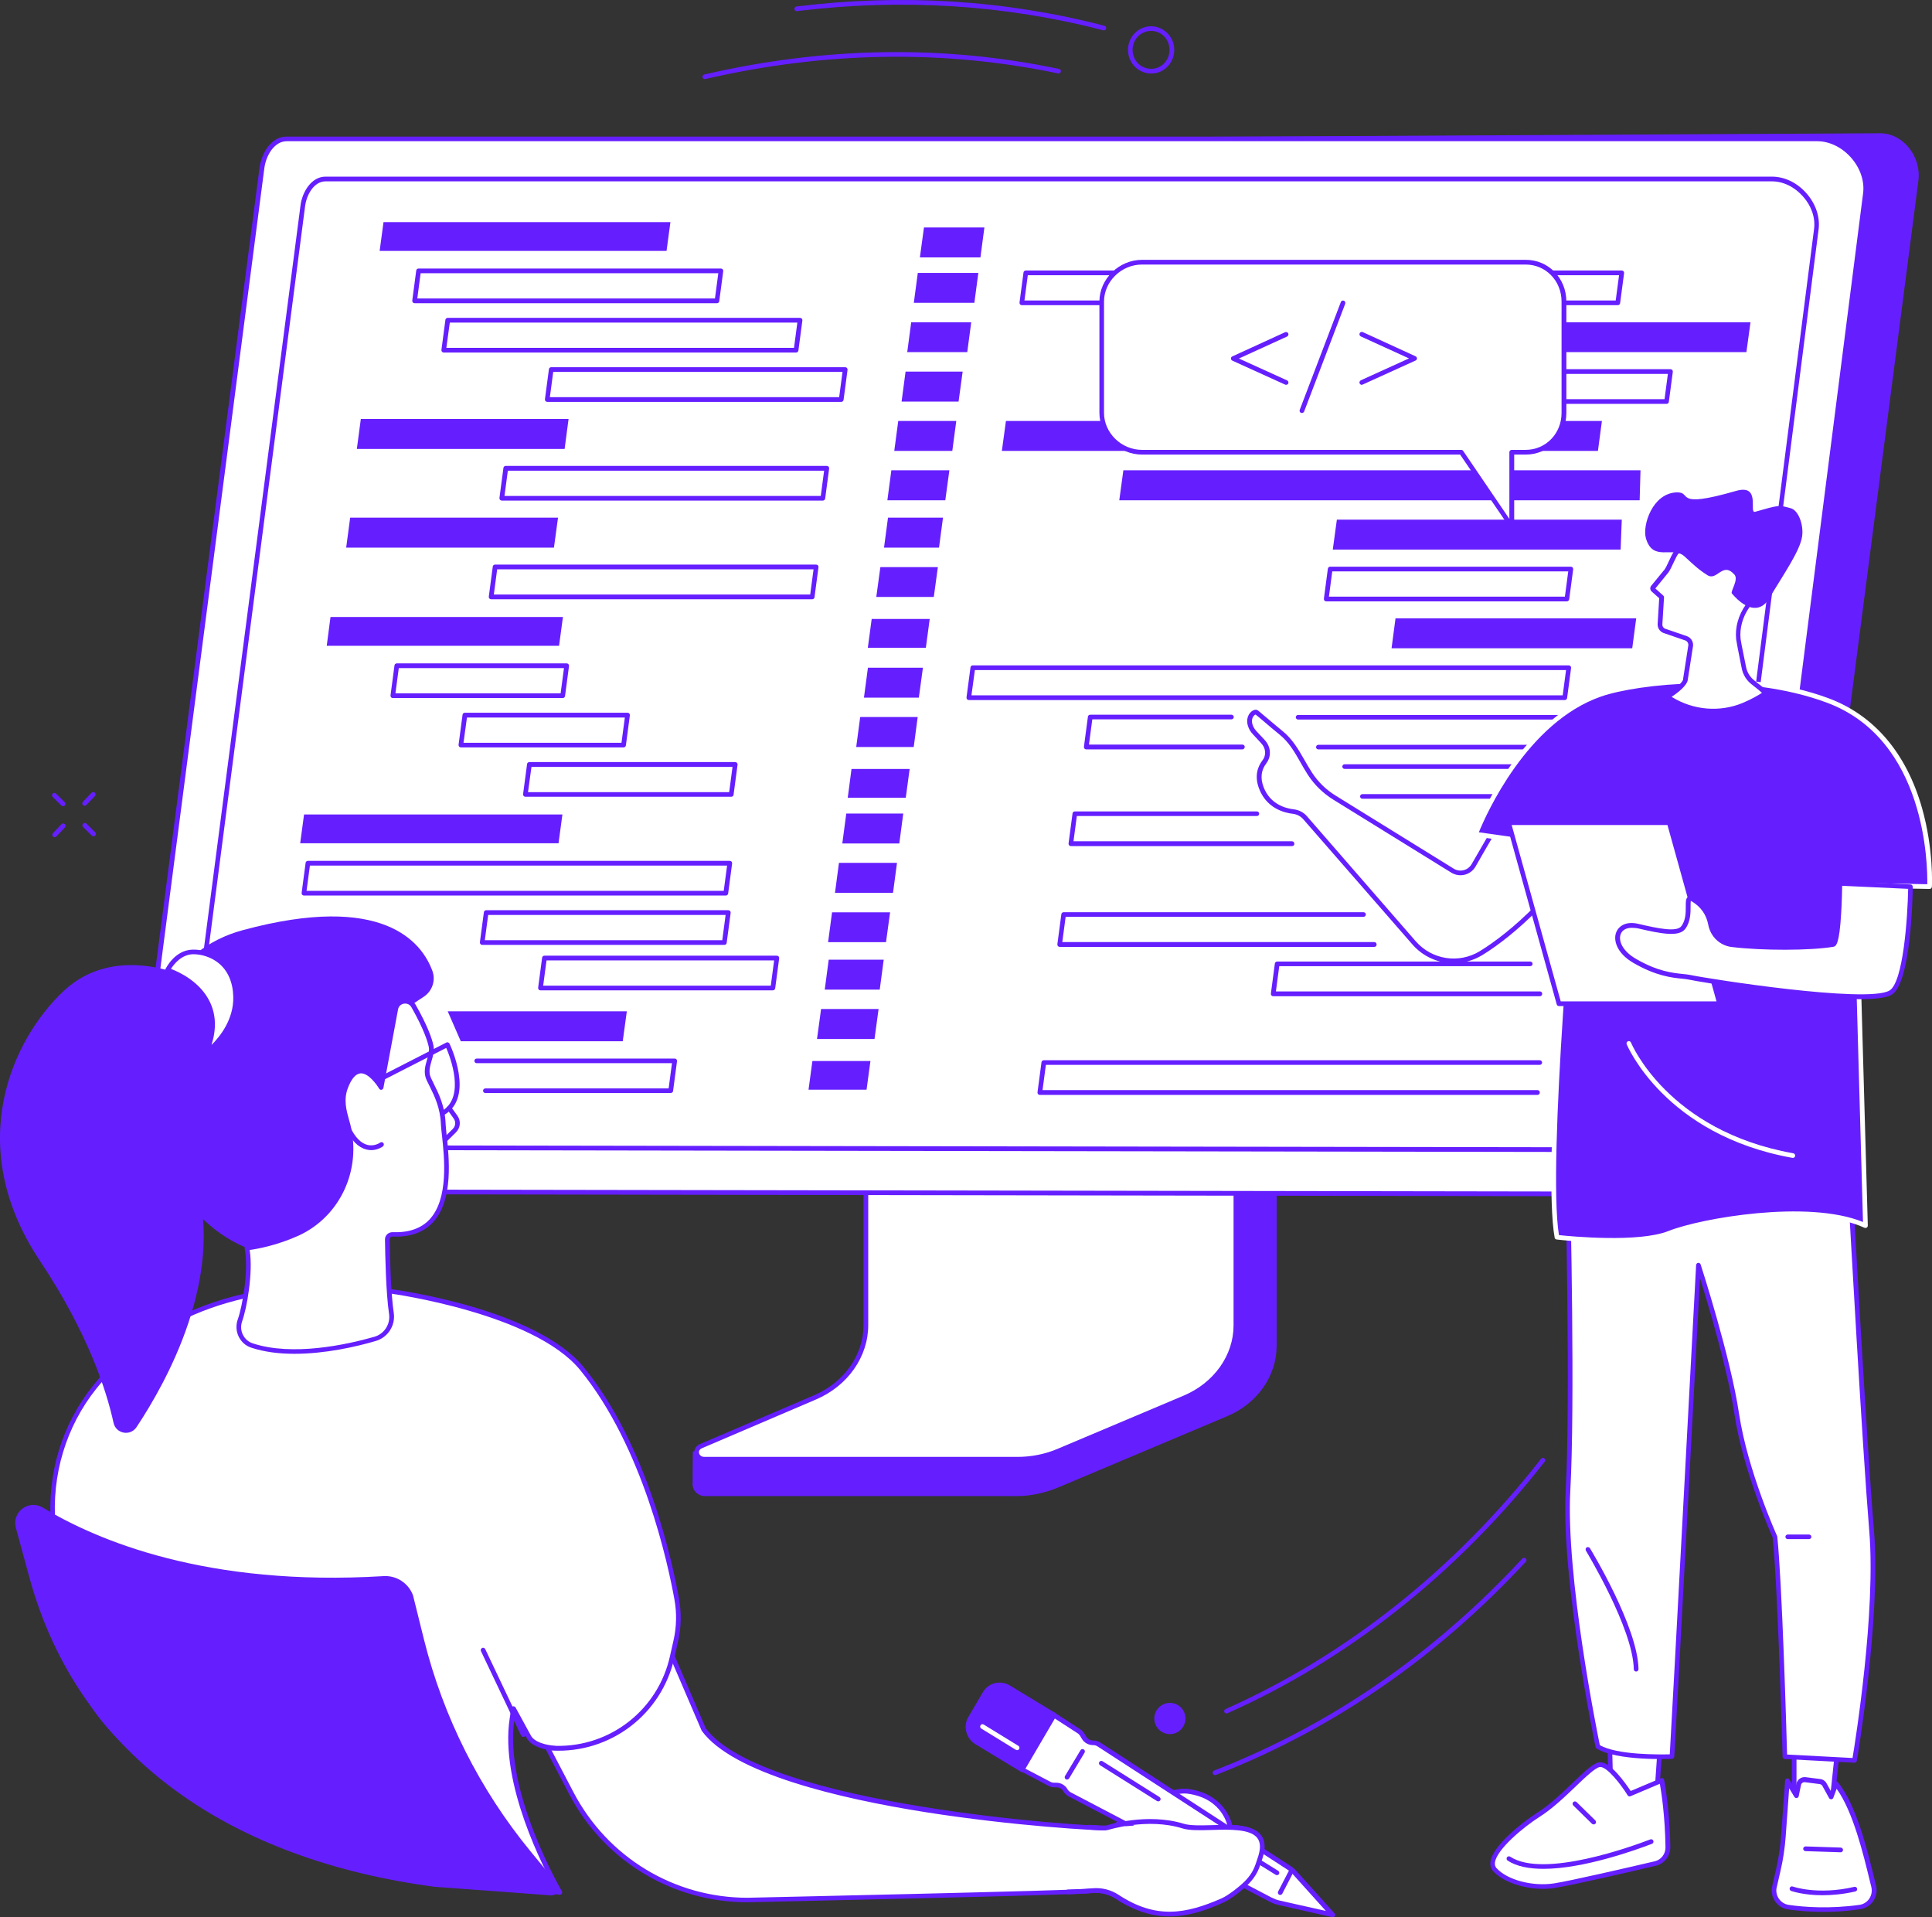 <svg xmlns="http://www.w3.org/2000/svg" width="254" height="252" viewBox="0 0 254 252" fill="none"><rect x="0" y="0" width="254" height="252" fill="#333333" stroke="none"/><g clip-path="url(#clip0_939_4441)"><path d="M167.331 135.185L119.137 135.488C118.821 135.488 118.725 135.777 118.725 136.052V177.13C118.725 181.068 91.343 191.272 91.082 190.763L91.054 195.114C91.054 195.926 91.769 196.643 92.662 196.643H93.267H93.281H133.681C135.55 196.643 137.406 196.216 139.11 195.513L161.324 186.149C165.324 184.469 167.84 180.834 167.84 176.882V135.763C167.84 135.488 167.647 135.185 167.331 135.185Z" fill="#651FFF"></path><path d="M113.845 133.105V174.183C113.845 178.231 111.247 181.922 107.151 183.671L92.167 190.074C91.192 190.487 91.521 191.809 92.607 191.809H133.777C135.633 191.809 137.461 191.437 139.138 190.735L155.743 183.726C159.867 181.991 162.492 178.286 162.492 174.21V133.105C162.492 132.94 162.341 132.802 162.149 132.802H114.189C113.996 132.802 113.845 132.94 113.845 133.105Z" fill="white"></path><path d="M133.777 192.112H92.607C91.851 192.112 91.411 191.616 91.301 191.12C91.192 190.57 91.48 190.033 92.044 189.799L107.027 183.395C110.972 181.701 113.529 178.094 113.529 174.197V133.105C113.529 132.775 113.818 132.5 114.175 132.5H162.135C162.492 132.5 162.781 132.775 162.781 133.105V174.224C162.781 178.397 160.059 182.239 155.853 184.015L139.248 191.024C137.557 191.74 135.66 192.112 133.777 192.112ZM114.147 133.119V174.183C114.147 178.328 111.453 182.17 107.274 183.946L92.291 190.349C91.989 190.473 91.851 190.721 91.906 190.983C91.948 191.217 92.167 191.492 92.607 191.492H133.777C135.578 191.492 137.392 191.134 139.014 190.446L155.619 183.437C159.606 181.757 162.176 178.135 162.176 174.21V133.105C162.176 133.105 162.162 133.105 162.149 133.105H114.189C114.175 133.105 114.161 133.105 114.147 133.119Z" fill="#651FFF"></path><path d="M23.767 156.639L231.47 157.107C233.285 157.107 235.099 155.744 235.333 153.926L252.213 23.727C252.612 20.573 250.179 17.433 247.044 17.516L41.747 18.604L23.767 156.639Z" fill="#651FFF"></path><path d="M238.879 18.259C242.453 18.259 245.684 21.895 245.216 25.448L228.831 153.61C228.597 155.414 226.659 156.956 224.845 156.956L20.812 156.625C18.626 156.625 17.183 154.808 17.457 152.646L34.42 22.102C34.654 20.298 35.85 18.259 37.664 18.259H238.879Z" fill="white"></path><path d="M224.858 157.259L20.825 156.928C19.726 156.928 18.736 156.501 18.049 155.717C17.334 154.904 17.018 153.761 17.155 152.604L34.118 22.06C34.379 20.063 35.699 17.956 37.664 17.956H238.866C240.666 17.956 242.467 18.824 243.8 20.339C245.12 21.84 245.739 23.713 245.519 25.489L229.147 153.651C228.9 155.579 226.893 157.259 224.858 157.259ZM37.692 18.562C36.083 18.562 34.97 20.408 34.75 22.129L17.787 152.673C17.664 153.679 17.925 154.615 18.53 155.303C19.093 155.951 19.918 156.309 20.839 156.309L224.872 156.639C226.59 156.639 228.35 155.179 228.556 153.568L244.941 25.406C245.148 23.809 244.57 22.102 243.374 20.738C242.165 19.361 240.529 18.562 238.907 18.562H37.692Z" fill="#651FFF"></path><path d="M220.061 151.434L27.286 151.131C26.269 151.131 25.348 150.732 24.715 150.002C24.056 149.245 23.753 148.198 23.891 147.11L39.506 27.018C39.74 25.172 40.977 23.217 42.791 23.217H232.955C234.618 23.217 236.281 24.016 237.505 25.42C238.728 26.811 239.305 28.546 239.086 30.185L224.006 148.088C223.8 149.864 221.944 151.434 220.061 151.434ZM42.791 23.837C41.321 23.837 40.317 25.517 40.111 27.1L24.495 147.193C24.372 148.115 24.619 148.969 25.169 149.589C25.691 150.181 26.434 150.511 27.272 150.511L220.047 150.814C221.614 150.814 223.223 149.479 223.401 148.005L238.494 30.102C238.687 28.643 238.165 27.087 237.051 25.833C235.938 24.567 234.453 23.837 232.955 23.837H42.791Z" fill="#651FFF"></path><path d="M212.693 40.113H134.34C134.258 40.113 134.162 40.072 134.107 40.003C134.052 39.934 134.024 39.852 134.038 39.755L134.56 35.817C134.574 35.666 134.712 35.555 134.863 35.555H213.215C213.298 35.555 213.394 35.597 213.449 35.666C213.504 35.734 213.532 35.817 213.518 35.913L212.995 39.852C212.982 39.989 212.844 40.113 212.693 40.113ZM134.684 39.494H212.418L212.858 36.175H135.124L134.684 39.494Z" fill="#651FFF"></path><path d="M229.601 46.283H149.763L150.3 42.358H230.137L229.601 46.283Z" fill="#651FFF"></path><path d="M219.099 53.085H177.833C177.751 53.085 177.654 53.044 177.599 52.975C177.544 52.906 177.517 52.824 177.531 52.727L178.053 48.789C178.067 48.638 178.204 48.527 178.355 48.527H219.621C219.704 48.527 219.8 48.569 219.855 48.638C219.91 48.706 219.937 48.789 219.923 48.885L219.401 52.824C219.387 52.975 219.264 53.085 219.099 53.085ZM178.19 52.466H218.838L219.277 49.147H178.63L178.19 52.466Z" fill="#651FFF"></path><path d="M205.724 92.014H127.371C127.289 92.014 127.192 91.973 127.137 91.904C127.082 91.835 127.055 91.753 127.069 91.656L127.591 87.718C127.605 87.567 127.742 87.456 127.893 87.456H206.246C206.329 87.456 206.425 87.498 206.48 87.567C206.535 87.635 206.562 87.718 206.549 87.814L206.026 91.753C206.012 91.904 205.875 92.014 205.724 92.014ZM127.715 91.395H205.449L205.889 88.076H128.168L127.715 91.395Z" fill="#651FFF"></path><path d="M163.331 98.5H142.808C142.725 98.5 142.629 98.459 142.574 98.39C142.519 98.321 142.492 98.239 142.506 98.142L143.028 94.204C143.042 94.052 143.179 93.942 143.33 93.942H161.901C162.066 93.942 162.204 94.08 162.204 94.245C162.204 94.411 162.066 94.548 161.901 94.548H143.605L143.165 97.867H163.345C163.51 97.867 163.647 98.005 163.647 98.17C163.633 98.363 163.496 98.5 163.331 98.5Z" fill="#651FFF"></path><path d="M222.631 98.501H173.324C173.159 98.501 173.022 98.363 173.022 98.198C173.022 98.032 173.159 97.895 173.324 97.895H222.37L222.81 94.576H170.658C170.493 94.576 170.355 94.438 170.355 94.273C170.355 94.108 170.493 93.97 170.658 93.97H223.154C223.236 93.97 223.333 94.011 223.387 94.08C223.442 94.149 223.47 94.232 223.456 94.328L222.934 98.266C222.92 98.39 222.796 98.501 222.631 98.501Z" fill="#651FFF"></path><path d="M221.765 104.986H179.111C178.946 104.986 178.809 104.849 178.809 104.683C178.809 104.518 178.946 104.38 179.111 104.38H221.491L221.93 101.062H176.775C176.61 101.062 176.472 100.924 176.472 100.759C176.472 100.594 176.61 100.456 176.775 100.456H222.302C222.384 100.456 222.48 100.497 222.535 100.566C222.59 100.635 222.618 100.717 222.604 100.814L222.082 104.752C222.054 104.876 221.917 104.986 221.765 104.986Z" fill="#651FFF"></path><path d="M169.874 111.21H140.787C140.705 111.21 140.609 111.169 140.554 111.1C140.499 111.031 140.471 110.949 140.485 110.852L141.007 106.914C141.021 106.763 141.158 106.652 141.31 106.652H165.242C165.407 106.652 165.544 106.79 165.544 106.955C165.544 107.121 165.407 107.258 165.242 107.258H141.571L141.131 110.577H169.86C170.025 110.577 170.163 110.715 170.163 110.88C170.19 111.073 170.053 111.21 169.874 111.21Z" fill="#651FFF"></path><path d="M210.081 59.268H131.715L132.251 55.33H210.604L210.081 59.268Z" fill="#651FFF"></path><path d="M215.566 65.754H147.152L147.688 61.816H215.676L215.566 65.754Z" fill="#651FFF"></path><path d="M205.999 79.043H174.355C174.273 79.043 174.177 79.001 174.122 78.933C174.067 78.864 174.039 78.781 174.053 78.685L174.575 74.746C174.589 74.595 174.726 74.485 174.878 74.485H206.521C206.604 74.485 206.7 74.526 206.755 74.595C206.81 74.664 206.837 74.746 206.823 74.843L206.301 78.781C206.274 78.919 206.15 79.043 205.999 79.043ZM174.713 78.423H205.737L206.177 75.104H175.152L174.713 78.423Z" fill="#651FFF"></path><path d="M214.59 85.212H182.947L183.469 81.273H215.112L214.59 85.212Z" fill="#651FFF"></path><path d="M213.064 72.24H175.221L175.757 68.302H213.215L213.064 72.24Z" fill="#651FFF"></path><path d="M202.246 117.655H123.88L124.416 113.73H202.768L202.246 117.655Z" fill="white"></path><path d="M180.678 124.458H139.316C139.234 124.458 139.138 124.416 139.083 124.348C139.028 124.279 139 124.196 139.014 124.1L139.536 120.161C139.55 120.01 139.688 119.9 139.839 119.9H179.263C179.428 119.9 179.565 120.037 179.565 120.203C179.565 120.368 179.428 120.506 179.263 120.506H140.1L139.66 123.824H180.678C180.843 123.824 180.981 123.962 180.981 124.127C180.995 124.32 180.857 124.458 180.678 124.458Z" fill="#651FFF"></path><path d="M202.438 130.944H167.386C167.303 130.944 167.207 130.902 167.152 130.833C167.097 130.765 167.07 130.682 167.084 130.585L167.606 126.647C167.62 126.496 167.757 126.385 167.908 126.385H201.188C201.353 126.385 201.49 126.523 201.49 126.688C201.49 126.854 201.353 126.991 201.188 126.991H168.183L167.743 130.31H202.452C202.617 130.31 202.755 130.448 202.755 130.613C202.755 130.806 202.617 130.944 202.438 130.944Z" fill="#651FFF"></path><path d="M199.634 137.127H121.268L121.804 133.188H200.157L199.634 137.127Z" fill="white"></path><path d="M202.136 143.915H136.705C136.622 143.915 136.526 143.874 136.471 143.805C136.416 143.736 136.389 143.654 136.402 143.557L136.925 139.619C136.938 139.468 137.076 139.357 137.227 139.357H202.438C202.603 139.357 202.741 139.495 202.741 139.66C202.741 139.826 202.603 139.963 202.438 139.963H137.502L137.062 143.282H202.136C202.301 143.282 202.438 143.42 202.438 143.585C202.438 143.778 202.301 143.915 202.136 143.915Z" fill="#651FFF"></path><path d="M121.721 85.143H114.092L114.601 81.356H122.23L121.721 85.143Z" fill="#651FFF"></path><path d="M128.1 39.797H120.141L120.663 35.872H128.622L128.1 39.797Z" fill="#651FFF"></path><path d="M128.897 33.834H120.938L121.474 29.896H129.419L128.897 33.834Z" fill="#651FFF"></path><path d="M127.165 46.283H119.275L119.797 42.358H127.687L127.165 46.283Z" fill="#651FFF"></path><path d="M126.024 52.782H118.532L119.055 48.844H126.56L126.024 52.782Z" fill="#651FFF"></path><path d="M125.199 59.268H117.57L118.093 55.33H125.722L125.199 59.268Z" fill="#651FFF"></path><path d="M124.278 65.754H116.663L117.185 61.816H124.814L124.278 65.754Z" fill="#651FFF"></path><path d="M122.766 78.464H115.206L115.742 74.54H123.302L122.766 78.464Z" fill="#651FFF"></path><path d="M123.453 71.978H116.223L116.745 68.04H123.976L123.453 71.978Z" fill="#651FFF"></path><path d="M119.082 104.849H111.453L111.948 101.075H119.591L119.082 104.849Z" fill="#651FFF"></path><path d="M120.127 98.184H112.567L113.089 94.245H120.649L120.127 98.184Z" fill="#651FFF"></path><path d="M120.8 91.698H113.584L114.106 87.759H121.337L120.8 91.698Z" fill="#651FFF"></path><path d="M113.927 143.227H106.298L106.807 139.454H114.436L113.927 143.227Z" fill="#651FFF"></path><path d="M118.23 110.866H110.738L111.261 106.928H118.752L118.23 110.866Z" fill="#651FFF"></path><path d="M117.405 117.352H109.776L110.298 113.414H117.928L117.405 117.352Z" fill="#651FFF"></path><path d="M116.484 123.838H108.869L109.391 119.914H117.02L116.484 123.838Z" fill="#651FFF"></path><path d="M114.972 136.562H107.412L107.948 132.624H115.508L114.972 136.562Z" fill="#651FFF"></path><path d="M115.659 130.076H108.429L108.951 126.138H116.182L115.659 130.076Z" fill="#651FFF"></path><path d="M87.631 32.98H49.912L50.421 29.193H88.14L87.631 32.98Z" fill="#651FFF"></path><path d="M94.271 39.852H54.503C54.421 39.852 54.325 39.81 54.27 39.742C54.215 39.673 54.187 39.59 54.201 39.494L54.723 35.555C54.737 35.404 54.874 35.294 55.026 35.294H94.779C94.862 35.294 94.958 35.335 95.013 35.404C95.068 35.473 95.095 35.555 95.082 35.652L94.559 39.59C94.546 39.728 94.422 39.852 94.271 39.852ZM54.861 39.232H93.996L94.436 35.913H55.3L54.861 39.232Z" fill="#651FFF"></path><path d="M104.663 46.338H58.338C58.256 46.338 58.16 46.296 58.105 46.227C58.05 46.159 58.022 46.076 58.036 45.98L58.558 42.041C58.572 41.89 58.709 41.779 58.861 41.779H105.185C105.267 41.779 105.364 41.821 105.419 41.89C105.474 41.959 105.501 42.041 105.487 42.138L104.965 46.076C104.938 46.227 104.814 46.338 104.663 46.338ZM58.682 45.718H104.388L104.828 42.399H59.136L58.682 45.718Z" fill="#651FFF"></path><path d="M110.601 52.823H71.947C71.865 52.823 71.768 52.782 71.713 52.713C71.658 52.644 71.631 52.562 71.644 52.465L72.167 48.527C72.181 48.376 72.318 48.265 72.469 48.265H111.123C111.206 48.265 111.302 48.307 111.357 48.376C111.412 48.444 111.439 48.527 111.426 48.623L110.903 52.562C110.876 52.713 110.752 52.823 110.601 52.823ZM72.291 52.204H110.326L110.766 48.885H72.731L72.291 52.204Z" fill="#651FFF"></path><path d="M73.5 84.881H42.956L43.451 81.094H74.009L73.5 84.881Z" fill="#651FFF"></path><path d="M73.981 91.753H51.644C51.562 91.753 51.465 91.711 51.41 91.642C51.355 91.574 51.328 91.491 51.342 91.395L51.864 87.456C51.878 87.305 52.015 87.195 52.166 87.195H74.504C74.586 87.195 74.682 87.236 74.737 87.305C74.792 87.374 74.82 87.456 74.806 87.553L74.284 91.491C74.256 91.642 74.133 91.753 73.981 91.753ZM51.988 91.133H73.706L74.146 87.814H52.428L51.988 91.133Z" fill="#651FFF"></path><path d="M81.982 98.239H60.593C60.51 98.239 60.414 98.197 60.359 98.129C60.304 98.06 60.276 97.977 60.29 97.881L60.813 93.942C60.826 93.791 60.964 93.681 61.115 93.681H82.504C82.586 93.681 82.683 93.722 82.738 93.791C82.793 93.86 82.82 93.942 82.806 94.039L82.284 97.977C82.257 98.129 82.133 98.239 81.982 98.239ZM60.936 97.633H81.707L82.147 94.314H61.39L60.936 97.633Z" fill="#651FFF"></path><path d="M96.14 104.725H69.074C68.992 104.725 68.895 104.683 68.84 104.614C68.785 104.546 68.758 104.463 68.772 104.367L69.294 100.428C69.308 100.277 69.445 100.167 69.596 100.167H96.662C96.745 100.167 96.841 100.208 96.896 100.277C96.951 100.346 96.979 100.428 96.965 100.525L96.442 104.463C96.429 104.614 96.291 104.725 96.14 104.725ZM69.418 104.119H95.865L96.305 100.8H69.871L69.418 104.119Z" fill="#651FFF"></path><path d="M74.229 59.007H46.915L47.438 55.068H74.751L74.229 59.007Z" fill="#651FFF"></path><path d="M108.182 65.795H65.967C65.885 65.795 65.789 65.754 65.734 65.685C65.679 65.616 65.651 65.534 65.665 65.437L66.187 61.499C66.201 61.347 66.339 61.237 66.49 61.237H108.704C108.786 61.237 108.883 61.279 108.938 61.347C108.993 61.416 109.02 61.499 109.006 61.595L108.484 65.534C108.457 65.685 108.333 65.795 108.182 65.795ZM66.325 65.189H107.907L108.347 61.871H66.765L66.325 65.189Z" fill="#651FFF"></path><path d="M72.827 71.978H45.513L46.036 68.04H73.363L72.827 71.978Z" fill="#651FFF"></path><path d="M106.779 78.767H64.565C64.483 78.767 64.387 78.726 64.332 78.657C64.277 78.588 64.249 78.505 64.263 78.409L64.785 74.471C64.799 74.319 64.936 74.209 65.088 74.209H107.302C107.384 74.209 107.481 74.25 107.536 74.319C107.59 74.388 107.618 74.471 107.604 74.567L107.082 78.505C107.068 78.657 106.931 78.767 106.779 78.767ZM64.923 78.147H106.518L106.958 74.829H65.363L64.923 78.147Z" fill="#651FFF"></path><path d="M73.431 110.839H39.465L39.974 107.052H73.94L73.431 110.839Z" fill="#651FFF"></path><path d="M95.425 117.71H39.96C39.877 117.71 39.781 117.669 39.726 117.6C39.671 117.531 39.644 117.448 39.657 117.352L40.18 113.414C40.194 113.262 40.331 113.152 40.482 113.152H95.948C96.03 113.152 96.126 113.193 96.181 113.262C96.236 113.331 96.264 113.414 96.25 113.51L95.728 117.448C95.7 117.6 95.576 117.71 95.425 117.71ZM40.303 117.09H95.15L95.59 113.772H40.743L40.303 117.09Z" fill="#651FFF"></path><path d="M95.233 124.196H63.397C63.314 124.196 63.218 124.155 63.163 124.086C63.108 124.017 63.081 123.934 63.094 123.838L63.617 119.9C63.631 119.748 63.768 119.638 63.919 119.638H95.755C95.838 119.638 95.934 119.679 95.989 119.748C96.044 119.817 96.071 119.9 96.058 119.996L95.535 123.934C95.522 124.086 95.384 124.196 95.233 124.196ZM63.74 123.576H94.958L95.398 120.258H64.18L63.74 123.576Z" fill="#651FFF"></path><path d="M81.872 136.865H60.579L58.861 132.927H82.408L81.872 136.865Z" fill="#651FFF"></path><path d="M101.597 130.172H71.053C70.971 130.172 70.875 130.131 70.82 130.062C70.765 129.993 70.737 129.911 70.751 129.814L71.273 125.876C71.287 125.724 71.425 125.614 71.576 125.614H102.133C102.216 125.614 102.312 125.656 102.367 125.724C102.422 125.793 102.449 125.876 102.436 125.972L101.913 129.911C101.886 130.062 101.748 130.172 101.597 130.172ZM71.411 129.553H101.336L101.776 126.234H71.851L71.411 129.553Z" fill="#651FFF"></path><path d="M88.181 143.667H63.809C63.644 143.667 63.507 143.53 63.507 143.364C63.507 143.199 63.644 143.062 63.809 143.062H87.906L88.346 139.743H62.668C62.503 139.743 62.366 139.605 62.366 139.44C62.366 139.275 62.503 139.137 62.668 139.137H88.703C88.786 139.137 88.882 139.178 88.937 139.247C88.992 139.316 89.02 139.399 89.006 139.495L88.484 143.433C88.456 143.544 88.332 143.667 88.181 143.667Z" fill="#651FFF"></path><path d="M241.574 229.94L240.818 237.279L235.883 237.872V229.155L241.574 229.94Z" fill="white"></path><path d="M235.883 238.174C235.814 238.174 235.731 238.147 235.676 238.092C235.608 238.037 235.58 237.954 235.58 237.858V229.141C235.58 229.058 235.621 228.962 235.69 228.907C235.759 228.852 235.841 228.824 235.938 228.838L241.629 229.623C241.793 229.65 241.903 229.788 241.89 229.953L241.12 237.307C241.106 237.445 240.996 237.568 240.845 237.582L235.91 238.161C235.91 238.174 235.896 238.174 235.883 238.174ZM236.185 229.499V237.513L240.529 237.004L241.244 230.187L236.185 229.499Z" fill="#651FFF"></path><path d="M235.113 250.664C237.161 250.953 240.543 251.215 244.488 250.664C245.78 250.485 246.646 249.218 246.33 247.937C245.464 244.371 243.965 237.596 241.381 234.456L240.735 236.164L239.855 234.566C239.732 234.346 239.512 234.195 239.264 234.167L237.326 233.919C236.927 233.864 236.542 234.139 236.46 234.539L236.158 236.012L234.975 234.071L234.453 241.3C234.343 242.842 234.109 244.385 233.752 245.899L233.23 248.185C233.078 249.383 233.917 250.499 235.113 250.664Z" fill="white"></path><path d="M239.773 251.298C237.89 251.298 236.281 251.146 235.072 250.967C233.725 250.774 232.762 249.507 232.941 248.13L233.477 245.817C233.821 244.33 234.054 242.787 234.164 241.273L234.687 234.043C234.7 233.905 234.797 233.795 234.92 233.768C235.044 233.74 235.182 233.795 235.25 233.905L236.02 235.172L236.171 234.456C236.281 233.905 236.817 233.52 237.381 233.589L239.319 233.837C239.663 233.878 239.965 234.084 240.13 234.387L240.694 235.406L241.106 234.332C241.147 234.236 241.23 234.153 241.34 234.14C241.45 234.126 241.56 234.167 241.629 234.25C244.075 237.224 245.56 243.393 246.453 247.07L246.646 247.841C246.811 248.53 246.687 249.273 246.288 249.865C245.89 250.458 245.257 250.843 244.556 250.94C242.811 251.201 241.202 251.298 239.773 251.298ZM235.223 235.048L234.769 241.328C234.659 242.884 234.426 244.454 234.068 245.968L233.546 248.254C233.422 249.26 234.137 250.224 235.154 250.375C237.244 250.678 240.57 250.912 244.446 250.375C244.983 250.306 245.45 250.003 245.752 249.563C246.055 249.108 246.151 248.557 246.027 248.034L245.835 247.263C244.996 243.806 243.635 238.119 241.464 235.117L241.024 236.302C240.982 236.412 240.872 236.494 240.763 236.494C240.639 236.494 240.529 236.439 240.474 236.343L239.594 234.745C239.525 234.608 239.388 234.525 239.237 234.498L237.299 234.25C237.051 234.222 236.817 234.387 236.776 234.622L236.474 236.095C236.446 236.219 236.35 236.315 236.226 236.329C236.103 236.357 235.979 236.288 235.91 236.191L235.223 235.048Z" fill="#651FFF"></path><path d="M239.608 249.108C237.106 249.108 235.58 248.571 235.484 248.543C235.319 248.488 235.237 248.309 235.305 248.144C235.36 247.979 235.539 247.896 235.704 247.965C235.731 247.979 238.989 249.122 243.787 248.006C243.952 247.965 244.117 248.075 244.158 248.24C244.199 248.406 244.089 248.571 243.924 248.612C242.288 248.984 240.831 249.108 239.608 249.108Z" fill="#651FFF"></path><path d="M242 243.462C241.986 243.462 241.986 243.462 242 243.462L237.367 243.311C237.202 243.311 237.065 243.159 237.065 242.994C237.065 242.829 237.216 242.691 237.381 242.691L242 242.843C242.165 242.843 242.302 242.994 242.302 243.159C242.288 243.338 242.151 243.462 242 243.462Z" fill="#651FFF"></path><path d="M218.494 226.015L217.752 236.742H211.827L211.552 226.015H218.494Z" fill="white"></path><path d="M217.752 237.059H211.827C211.662 237.059 211.525 236.921 211.525 236.756L211.25 226.029C211.25 225.946 211.277 225.863 211.332 225.808C211.387 225.753 211.47 225.712 211.552 225.712H218.494C218.576 225.712 218.659 225.753 218.714 225.808C218.769 225.877 218.796 225.96 218.796 226.042L218.054 236.77C218.04 236.935 217.917 237.059 217.752 237.059ZM212.116 236.439H217.463L218.164 226.332H211.868L212.116 236.439Z" fill="#651FFF"></path><path d="M219.305 242.801C219.319 243.82 218.631 244.702 217.655 244.936C214.246 245.734 206.562 247.511 204.377 247.841C201.531 248.268 198.04 247.387 196.541 245.707C195.043 244.027 199.909 240.02 202.218 238.574C205.655 236.412 208.94 232.129 210.329 231.936C211.717 231.744 214.288 235.792 214.288 235.792L218.508 234.002C218.494 234.016 219.222 237.651 219.305 242.801Z" fill="white"></path><path d="M202.878 248.268C200.267 248.268 197.572 247.345 196.294 245.927C196.005 245.597 195.882 245.183 195.95 244.701C196.239 242.595 200.17 239.496 202.026 238.312C203.717 237.252 205.353 235.682 206.796 234.305C208.349 232.818 209.476 231.743 210.26 231.633C211.648 231.441 213.71 234.387 214.384 235.406L218.37 233.726C218.453 233.685 218.549 233.699 218.631 233.74C218.714 233.782 218.769 233.864 218.783 233.947C218.796 233.988 219.525 237.679 219.594 242.787C219.607 243.944 218.81 244.963 217.71 245.225C214.453 245.996 206.617 247.814 204.404 248.144C203.909 248.227 203.401 248.268 202.878 248.268ZM210.411 232.253C210.384 232.253 210.37 232.253 210.342 232.253C209.751 232.336 208.514 233.506 207.208 234.759C205.738 236.164 204.088 237.747 202.342 238.849C200.445 240.047 196.789 243.021 196.541 244.798C196.5 245.101 196.569 245.335 196.734 245.528C198.136 247.098 201.462 247.979 204.294 247.552C206.48 247.221 214.288 245.404 217.545 244.646C218.384 244.454 218.975 243.682 218.961 242.815C218.906 238.684 218.411 235.503 218.219 234.456L214.356 236.095C214.219 236.15 214.054 236.109 213.985 235.971C213.009 234.387 211.263 232.253 210.411 232.253Z" fill="#651FFF"></path><path d="M202.92 245.638C201.064 245.638 199.401 245.335 198.205 244.55C198.067 244.454 198.026 244.261 198.122 244.123C198.218 243.985 198.411 243.944 198.548 244.041C202.947 246.932 214.672 242.65 216.968 241.768C217.133 241.713 217.298 241.782 217.367 241.947C217.422 242.113 217.353 242.278 217.188 242.347C214.769 243.269 208.088 245.638 202.92 245.638Z" fill="#651FFF"></path><path d="M209.518 239.799C209.435 239.799 209.366 239.772 209.298 239.717L206.837 237.307C206.713 237.183 206.713 236.99 206.837 236.866C206.961 236.742 207.153 236.742 207.277 236.866L209.738 239.276C209.861 239.4 209.861 239.593 209.738 239.717C209.669 239.772 209.586 239.799 209.518 239.799Z" fill="#651FFF"></path><path d="M243.264 156.088C243.264 156.088 245.106 189.619 246.068 201.2C247.031 212.781 243.814 231.385 243.814 231.385L234.659 230.903C234.659 230.903 234.027 208.278 233.353 201.999C233.353 201.999 229.491 193.475 228.336 185.888C227.195 178.286 223.291 166.292 223.291 166.292C223.291 166.292 220.116 226.18 219.813 230.89C219.813 230.89 212.638 231.206 210.068 229.581C210.068 229.581 205.504 207.741 206.164 195.857C206.823 183.974 206.095 154.463 206.095 154.463L243.264 156.088Z" fill="white"></path><path d="M243.814 231.688H243.8L234.646 231.206C234.481 231.193 234.357 231.069 234.357 230.903C234.357 230.683 233.725 208.334 233.051 202.068C232.749 201.38 229.133 193.186 228.034 185.915C227.154 180.077 224.597 171.511 223.497 167.986C222.975 177.763 220.377 226.69 220.116 230.89C220.102 231.041 219.978 231.165 219.827 231.179C219.525 231.193 212.528 231.482 209.903 229.816C209.834 229.774 209.779 229.705 209.765 229.623C209.724 229.402 205.201 207.604 205.847 195.83C206.494 184.098 205.792 154.753 205.779 154.45C205.779 154.367 205.806 154.284 205.875 154.229C205.93 154.174 206.012 154.133 206.109 154.147L243.278 155.785C243.429 155.799 243.567 155.923 243.567 156.075C243.58 156.405 245.409 189.73 246.371 201.173C247.319 212.658 244.144 231.248 244.117 231.44C244.089 231.578 243.952 231.688 243.814 231.688ZM234.948 230.614L243.553 231.069C243.938 228.741 246.632 211.886 245.752 201.228C244.845 190.336 243.141 159.641 242.962 156.391L206.397 154.78C206.48 158.058 207.071 184.786 206.452 195.871C205.834 207.094 209.944 227.543 210.329 229.375C212.597 230.697 218.205 230.614 219.525 230.587C219.91 224.252 222.948 166.871 222.989 166.279C223.003 166.127 223.113 166.003 223.25 165.989C223.401 165.976 223.539 166.058 223.58 166.196C223.621 166.32 227.511 178.3 228.638 185.846C229.766 193.31 233.587 201.793 233.628 201.875C233.642 201.903 233.656 201.93 233.656 201.972C234.288 207.797 234.879 227.97 234.948 230.614Z" fill="#651FFF"></path><path d="M237.835 202.302H235.03C234.865 202.302 234.728 202.164 234.728 201.999C234.728 201.834 234.865 201.696 235.03 201.696H237.835C238 201.696 238.137 201.834 238.137 201.999C238.137 202.164 238 202.302 237.835 202.302Z" fill="#651FFF"></path><path d="M215.099 219.708C214.934 219.708 214.796 219.57 214.796 219.405C214.7 214.035 208.555 203.927 208.5 203.817C208.418 203.665 208.459 203.486 208.597 203.39C208.734 203.307 208.927 203.349 209.023 203.486C209.284 203.913 215.305 213.842 215.415 219.378C215.415 219.57 215.277 219.708 215.099 219.708Z" fill="#651FFF"></path><path d="M200.445 103.044C199.937 103.003 195.717 110.26 193.737 113.73C193.174 114.722 191.909 115.039 190.947 114.446L175.427 104.848C174.163 104.063 173.077 103.017 172.252 101.764C170.96 99.781 170.19 97.77 168.458 96.366C167.042 95.223 165.613 93.956 165.187 93.626C164.925 93.419 163.675 94.3 164.609 95.884C164.898 96.366 165.97 97.344 166.273 97.798C166.74 98.514 166.74 99.45 166.218 100.125C165.654 100.841 165.2 101.984 165.819 103.582C166.74 105.95 168.843 106.528 170.025 106.666C170.616 106.735 171.166 107.024 171.565 107.479L185.874 123.907C188.101 126.454 191.813 127.033 194.686 125.27C199.346 122.42 205.339 116.677 209.655 109.434L200.445 103.044Z" fill="white"></path><path d="M191.112 126.606C189.091 126.606 187.084 125.752 185.668 124.113L171.345 107.685C171.001 107.286 170.52 107.038 169.998 106.969C168.761 106.831 166.534 106.212 165.544 103.692C164.857 101.929 165.407 100.676 165.984 99.932C166.424 99.368 166.438 98.583 166.025 97.963C165.901 97.784 165.599 97.454 165.297 97.137C164.912 96.738 164.527 96.324 164.348 96.035C163.675 94.892 164.004 93.984 164.486 93.557C164.802 93.281 165.159 93.212 165.379 93.377C165.558 93.515 165.929 93.832 166.383 94.218C167.001 94.741 167.84 95.457 168.651 96.118C169.915 97.151 170.685 98.473 171.482 99.864C171.798 100.428 172.142 101.006 172.513 101.585C173.297 102.783 174.355 103.816 175.592 104.573L191.112 114.171C191.51 114.419 191.964 114.488 192.418 114.378C192.871 114.267 193.242 113.978 193.476 113.579C199.717 102.686 200.17 102.728 200.473 102.741C200.528 102.741 200.583 102.769 200.624 102.797L209.848 109.186C209.985 109.282 210.013 109.461 209.93 109.599C205.284 117.393 199.098 122.957 194.864 125.545C193.696 126.248 192.39 126.606 191.112 126.606ZM165.063 93.915C164.98 93.942 164.815 94.066 164.705 94.286C164.568 94.562 164.486 95.044 164.898 95.732C165.035 95.966 165.42 96.366 165.764 96.724C166.094 97.068 166.41 97.398 166.561 97.633C167.111 98.473 167.084 99.547 166.492 100.318C165.791 101.227 165.668 102.287 166.135 103.485C167.001 105.702 168.981 106.253 170.094 106.377C170.768 106.46 171.386 106.776 171.826 107.286L186.122 123.714C188.253 126.151 191.785 126.702 194.548 125.022C198.686 122.488 204.693 117.104 209.257 109.53L200.432 103.416C199.882 103.981 197.957 106.955 193.998 113.882C193.682 114.433 193.174 114.818 192.569 114.97C191.964 115.121 191.332 115.025 190.796 114.694L175.276 105.096C173.97 104.284 172.843 103.196 172.005 101.929C171.62 101.337 171.276 100.759 170.96 100.18C170.19 98.831 169.462 97.564 168.279 96.6C167.455 95.939 166.616 95.209 165.998 94.686C165.585 94.341 165.255 94.052 165.063 93.915Z" fill="#651FFF"></path><path d="M253.684 116.54C253.684 116.54 254.715 97.44 240.295 92.069C229.133 87.911 214.879 89.701 210.411 91.257C199.414 95.085 193.998 109.641 193.998 109.641L206.892 111.458C206.892 111.458 203.002 153.293 204.693 162.616C204.693 162.616 215.071 163.841 219.47 162.092C223.869 160.343 238.343 157.892 245.257 161.101L243.993 116.361L253.684 116.54Z" fill="#651FFF"></path><path d="M212.006 163.345C208.308 163.345 204.899 162.946 204.652 162.918C204.514 162.905 204.404 162.795 204.39 162.671C202.768 153.706 206.191 115.755 206.562 111.72L193.957 109.943C193.861 109.93 193.778 109.875 193.737 109.792C193.696 109.709 193.682 109.613 193.71 109.53C193.765 109.379 199.304 94.796 210.315 90.968C215.195 89.274 229.477 87.718 240.405 91.78C246.398 94.011 250.646 99.01 252.694 106.225C254.234 111.665 254 116.498 253.986 116.553C253.972 116.718 253.849 116.842 253.684 116.842L244.309 116.663L245.56 161.087C245.56 161.197 245.505 161.294 245.422 161.349C245.34 161.404 245.216 161.418 245.12 161.376C238.219 158.181 223.91 160.66 219.58 162.381C217.697 163.125 214.769 163.345 212.006 163.345ZM204.954 162.34C206.494 162.505 215.429 163.359 219.346 161.803C223.649 160.096 237.711 157.658 244.928 160.619L243.69 116.36C243.69 116.278 243.718 116.195 243.773 116.14C243.828 116.085 243.924 116.058 243.993 116.044L253.381 116.223C253.423 113.799 253.244 97.219 240.185 92.359C229.395 88.338 215.319 89.88 210.507 91.546C200.72 94.947 195.345 107.134 194.425 109.393L206.933 111.155C207.098 111.183 207.208 111.32 207.195 111.486C207.153 111.899 203.401 152.728 204.954 162.34Z" fill="white"></path><path d="M235.718 152.191C235.704 152.191 235.676 152.191 235.663 152.191C218.838 149.189 213.916 137.374 213.861 137.264C213.793 137.112 213.875 136.933 214.026 136.865C214.178 136.796 214.356 136.878 214.425 137.03C214.466 137.14 219.277 148.652 235.759 151.585C235.924 151.613 236.034 151.778 236.006 151.943C235.993 152.081 235.855 152.191 235.718 152.191Z" fill="white"></path><path d="M204.954 131.921H226.082L219.47 108.139H198.342L204.954 131.921Z" fill="white"></path><path d="M226.082 132.238H204.954C204.817 132.238 204.693 132.141 204.665 132.017L198.054 108.222C198.026 108.126 198.04 108.029 198.108 107.96C198.163 107.878 198.26 107.836 198.356 107.836H219.47C219.607 107.836 219.731 107.933 219.759 108.057L226.37 131.852C226.398 131.949 226.384 132.045 226.315 132.114C226.26 132.183 226.178 132.238 226.082 132.238ZM205.188 131.618H225.669L219.222 108.442H198.741L205.188 131.618Z" fill="#651FFF"></path><path d="M251.182 116.553L241.89 116.126C241.89 116.126 241.821 124.017 240.982 124.155C238 124.65 231.745 124.678 227.676 124.182C226.26 124.003 225.133 122.915 224.872 121.497C224.666 120.423 224.102 119.17 222.645 118.275C221.243 117.407 222.631 120.147 221.312 121.91C220.611 122.86 218.37 122.433 215.319 121.731C212.267 121.015 211.497 124.306 214.906 126.289C218.618 128.437 220.968 128.203 222.15 128.451C224.501 128.947 245.312 132.238 248.529 130.475C251.003 129.14 251.182 116.553 251.182 116.553Z" fill="white"></path><path d="M244.488 131.329C237.065 131.329 223.264 129.029 222.082 128.768C221.848 128.713 221.546 128.685 221.188 128.644C219.8 128.506 217.71 128.286 214.741 126.564C212.583 125.311 212.061 123.604 212.487 122.53C212.803 121.745 213.724 121.043 215.374 121.428C218.123 122.075 220.446 122.53 221.051 121.731C221.642 120.946 221.628 119.9 221.628 119.142C221.628 118.509 221.614 118.054 221.958 117.875C222.247 117.71 222.576 117.889 222.796 118.027C224.075 118.825 224.886 120.01 225.161 121.456C225.408 122.75 226.425 123.728 227.704 123.893C231.718 124.375 237.848 124.375 240.873 123.865C241.271 123.383 241.546 119.514 241.574 116.126C241.574 116.044 241.615 115.961 241.67 115.906C241.725 115.851 241.807 115.823 241.89 115.823L251.182 116.25C251.347 116.264 251.471 116.402 251.471 116.567C251.457 117.875 251.223 129.374 248.653 130.778C247.952 131.164 246.44 131.329 244.488 131.329ZM214.521 121.951C213.806 121.951 213.284 122.241 213.078 122.764C212.748 123.59 213.243 124.967 215.071 126.027C217.93 127.694 219.937 127.886 221.271 128.024C221.642 128.065 221.958 128.093 222.219 128.148C224.611 128.658 245.299 131.894 248.378 130.214C250.234 129.195 250.797 120.492 250.866 116.829L242.192 116.429C242.178 117.077 242.151 118.578 242.055 120.092C241.821 123.989 241.422 124.375 241.037 124.444C237.986 124.953 231.718 124.967 227.649 124.471C226.109 124.279 224.872 123.108 224.583 121.538C224.336 120.244 223.635 119.225 222.494 118.523C222.398 118.467 222.329 118.426 222.288 118.412C222.26 118.55 222.26 118.881 222.26 119.115C222.26 119.913 222.274 121.125 221.573 122.075C220.748 123.191 218.439 122.75 215.264 122.006C214.989 121.979 214.741 121.951 214.521 121.951Z" fill="#651FFF"></path><path d="M219.195 91.601C219.195 91.601 221.6 90.114 221.573 89.246L222.26 84.798C222.26 84.385 222.013 84.027 221.642 83.889L218.796 82.912C218.439 82.788 218.205 82.43 218.219 82.031L218.439 78.492L217.325 77.5C217.243 77.417 217.229 77.293 217.298 77.197L219.057 75.049C219.635 74.236 220.212 72.295 220.68 72.433C220.68 72.433 230.714 71.276 231.195 76.343C231.264 77.073 231.044 77.803 230.618 78.409L229.724 79.662C228.831 80.929 228.364 82.471 228.515 84.013C228.542 84.33 228.968 86.396 229.243 87.759C229.408 88.53 229.834 89.219 230.453 89.701C231.236 90.307 232.185 91.078 232.034 91.119C232.034 91.119 230.92 91.931 229.175 92.661C226.054 93.942 222.521 93.625 219.635 91.863L219.195 91.601Z" fill="white"></path><path d="M225.257 93.763C223.264 93.763 221.271 93.212 219.525 92.138L219.044 91.849C218.947 91.794 218.893 91.698 218.893 91.587C218.893 91.477 218.947 91.381 219.044 91.326C220.13 90.651 221.284 89.673 221.284 89.246C221.284 89.233 221.284 89.205 221.284 89.191L221.972 84.771C221.972 84.509 221.807 84.261 221.559 84.179L218.714 83.201C218.219 83.022 217.903 82.54 217.93 82.017L218.136 78.629L217.133 77.734C216.927 77.541 216.899 77.225 217.078 77.004L218.838 74.856C219.03 74.594 219.236 74.126 219.442 73.686C219.868 72.777 220.212 72.047 220.707 72.116C221.353 72.047 227.319 71.469 230.109 73.727C230.948 74.402 231.415 75.269 231.511 76.302C231.594 77.087 231.36 77.9 230.879 78.574L229.986 79.827C229.106 81.08 228.693 82.554 228.831 83.972C228.845 84.11 228.955 84.771 229.559 87.69C229.697 88.393 230.096 89.012 230.659 89.453C232.432 90.816 232.405 90.94 232.377 91.16C232.364 91.243 232.309 91.326 232.24 91.367C232.199 91.394 231.085 92.221 229.312 92.951C228.02 93.501 226.645 93.763 225.257 93.763ZM219.772 91.587L219.827 91.629C222.631 93.35 226.095 93.639 229.092 92.4C230.316 91.89 231.236 91.34 231.649 91.064C231.47 90.899 231.085 90.568 230.302 89.962C229.614 89.439 229.147 88.682 228.982 87.828C228.529 85.57 228.281 84.303 228.254 84.041C228.089 82.471 228.542 80.86 229.518 79.483L230.412 78.23C230.81 77.665 230.989 77.004 230.934 76.371C230.852 75.503 230.467 74.787 229.752 74.223C227.058 72.047 220.817 72.736 220.748 72.749C220.721 72.749 220.707 72.749 220.693 72.749C220.528 72.873 220.212 73.548 220.02 73.961C219.8 74.429 219.58 74.911 219.346 75.242L217.628 77.349L218.673 78.285C218.741 78.354 218.783 78.436 218.769 78.533L218.549 82.072C218.535 82.32 218.686 82.554 218.92 82.636L221.765 83.614C222.274 83.793 222.604 84.275 222.59 84.812C222.59 84.826 222.59 84.84 222.59 84.854L221.903 89.274C221.875 90.073 220.528 91.092 219.772 91.587Z" fill="#651FFF"></path><path d="M220.363 64.721C222.645 64.597 219.759 66.966 228.226 64.528C231.594 63.551 229.862 67.517 230.742 67.269C233.972 66.346 233.862 66.374 235.429 66.801C236.474 67.09 237.134 69.031 236.927 70.491C236.652 72.405 234.508 75.448 232.584 78.671C231.594 80.337 229.821 80.488 227.69 78.01C227.456 77.748 228.625 76.192 228.02 75.517C226.453 73.768 225.752 76.412 224.473 75.6C223.25 74.815 222.755 74.319 221.463 73.135C219.91 71.703 217.284 73.934 216.377 70.711C215.923 69.045 217.229 64.886 220.363 64.721Z" fill="#651FFF"></path><path d="M145.53 240.268C145.53 240.268 146.231 240.268 146.904 239.799C148.98 238.326 153.296 235.035 156.238 235.448C161.173 236.136 161.75 240.171 161.75 240.171C161.75 240.171 165.915 240.02 165.833 242.788C165.764 244.922 164.554 247.621 161.2 249.108C156.609 251.132 152.018 252.689 146.946 249.356C145.956 248.709 144.787 248.406 143.619 248.53C140.774 248.819 98.284 249.728 98.284 249.728C88.566 249.728 79.645 244.33 75.136 235.696L66.187 218.579L76.442 189.854L92.525 227.296C100.305 237.968 144.719 240.46 145.53 240.268Z" fill="white"></path><path d="M153.118 251.587C151.056 251.587 148.939 251.05 146.753 249.604C145.818 248.984 144.705 248.709 143.633 248.819C140.801 249.108 100.003 249.989 98.271 250.031C88.401 250.031 79.425 244.591 74.847 235.847L65.899 218.73C65.858 218.648 65.858 218.565 65.885 218.483L76.139 189.757C76.181 189.633 76.291 189.565 76.414 189.551C76.538 189.537 76.662 189.62 76.703 189.73L92.786 227.158C100.346 237.389 143.756 240.185 145.475 239.965C145.502 239.965 145.502 239.965 145.53 239.965C145.543 239.965 146.148 239.951 146.726 239.551L147.207 239.207C149.53 237.541 153.42 234.746 156.279 235.145C160.637 235.751 161.764 238.918 161.998 239.868C162.671 239.882 164.444 240.006 165.448 240.997C165.929 241.479 166.163 242.085 166.135 242.801C166.108 243.862 165.668 247.469 161.31 249.397C158.698 250.54 155.977 251.587 153.118 251.587ZM144.1 248.199C145.145 248.199 146.203 248.516 147.097 249.108C152.059 252.372 156.54 250.843 161.063 248.833C165.077 247.056 165.489 243.751 165.517 242.788C165.53 242.237 165.365 241.796 165.008 241.438C163.977 240.419 161.778 240.488 161.75 240.488H161.736C161.585 240.488 161.461 240.378 161.434 240.226C161.406 240.075 160.815 236.412 156.183 235.765C153.571 235.407 149.654 238.216 147.55 239.717L147.069 240.061C146.327 240.584 145.543 240.584 145.516 240.584C144.458 240.639 133.351 240.033 121.584 238.174C110.477 236.412 96.374 233.134 92.264 227.502C92.25 227.489 92.236 227.461 92.236 227.447L76.456 190.721L66.504 218.579L75.397 235.572C79.879 244.123 88.635 249.439 98.271 249.439C98.683 249.425 140.774 248.516 143.578 248.241C143.743 248.199 143.921 248.199 144.1 248.199Z" fill="#651FFF"></path><path d="M134.368 232.57L138.478 225.368L141.846 227.557C142.038 227.681 142.189 227.847 142.299 228.039L142.506 228.384C142.753 228.824 143.234 229.086 143.729 229.086C144.004 229.086 144.265 229.155 144.499 229.306L169.585 245.583C169.792 245.721 169.984 245.872 170.149 246.065L175.221 251.697L168.169 250.1C167.785 250.017 167.413 249.879 167.056 249.687L140.664 235.861C140.444 235.737 140.251 235.572 140.114 235.352L140.086 235.296C139.825 234.883 139.371 234.622 138.89 234.622H138.643C138.423 234.622 138.203 234.567 137.997 234.456L134.368 232.57Z" fill="white"></path><path d="M175.207 252C175.18 252 175.166 252 175.139 251.986L168.087 250.389C167.675 250.293 167.276 250.155 166.905 249.948L140.512 236.123C140.237 235.985 140.004 235.765 139.839 235.503L139.811 235.448C139.619 235.117 139.262 234.925 138.89 234.925H138.643C138.368 234.925 138.107 234.856 137.859 234.732L134.244 232.832C134.175 232.79 134.12 232.721 134.093 232.653C134.065 232.57 134.079 232.487 134.12 232.418L138.231 225.216C138.272 225.148 138.341 225.093 138.423 225.065C138.505 225.051 138.588 225.065 138.657 225.106L142.024 227.296C142.244 227.447 142.437 227.64 142.574 227.874L142.78 228.218C142.973 228.563 143.33 228.769 143.729 228.769C143.743 228.769 143.756 228.769 143.756 228.769C144.086 228.769 144.403 228.866 144.677 229.045L169.764 245.321C169.998 245.473 170.204 245.652 170.383 245.858L175.455 251.491C175.551 251.587 175.565 251.738 175.496 251.849C175.414 251.945 175.317 252 175.207 252ZM138.877 234.319C139.468 234.319 140.018 234.635 140.32 235.131L140.347 235.186C140.457 235.352 140.595 235.489 140.774 235.586L167.166 249.411C167.496 249.576 167.84 249.714 168.197 249.797L174.314 251.174L169.888 246.258C169.737 246.093 169.572 245.955 169.393 245.831L144.306 229.554C144.128 229.43 143.921 229.375 143.701 229.375H143.688C143.083 229.375 142.519 229.045 142.217 228.521L142.011 228.177C141.928 228.026 141.805 227.902 141.653 227.805L138.547 225.795L134.753 232.446L138.093 234.195C138.244 234.277 138.423 234.319 138.602 234.319H138.877C138.877 234.319 138.863 234.319 138.877 234.319Z" fill="#651FFF"></path><path d="M168.307 249.067C168.266 249.067 168.211 249.053 168.169 249.04C168.018 248.957 167.963 248.778 168.032 248.626L169.544 245.707C169.627 245.556 169.805 245.5 169.956 245.569C170.108 245.652 170.163 245.831 170.094 245.982L168.582 248.902C168.527 249.012 168.417 249.067 168.307 249.067Z" fill="#651FFF"></path><path d="M132.622 221.801L138.602 225.423L134.382 232.611L128.402 228.99C127.302 228.329 126.931 226.91 127.564 225.836L129.488 222.545C130.134 221.471 131.536 221.14 132.622 221.801Z" fill="#651FFF"></path><path d="M134.395 232.928C134.34 232.928 134.285 232.914 134.23 232.887L128.251 229.265C127.014 228.521 126.588 226.91 127.302 225.698L129.227 222.407C129.571 221.829 130.12 221.416 130.78 221.237C131.454 221.072 132.169 221.168 132.773 221.54L138.753 225.161C138.89 225.244 138.945 225.437 138.863 225.574L134.643 232.763C134.602 232.832 134.533 232.887 134.45 232.9C134.437 232.914 134.409 232.928 134.395 232.928ZM131.426 221.774C131.261 221.774 131.096 221.788 130.945 221.829C130.45 221.953 130.024 222.27 129.777 222.71L127.852 226.001C127.302 226.938 127.632 228.163 128.581 228.742L134.299 232.198L138.203 225.533L132.485 222.077C132.141 221.87 131.784 221.774 131.426 221.774Z" fill="#651FFF"></path><path d="M140.279 233.906C140.224 233.906 140.169 233.892 140.128 233.864C139.976 233.782 139.935 233.589 140.018 233.437L142.052 230.05C142.134 229.898 142.327 229.857 142.478 229.94C142.629 230.022 142.671 230.215 142.588 230.367L140.554 233.754C140.485 233.851 140.375 233.906 140.279 233.906Z" fill="#651FFF"></path><path d="M152.279 236.77C152.224 236.77 152.169 236.756 152.114 236.729L144.622 232.019C144.485 231.923 144.43 231.744 144.526 231.592C144.622 231.454 144.801 231.399 144.952 231.496L152.444 236.205C152.581 236.302 152.636 236.481 152.54 236.632C152.485 236.715 152.375 236.77 152.279 236.77Z" fill="#651FFF"></path><path d="M167.881 246.464C167.826 246.464 167.771 246.45 167.716 246.423L164.788 244.605C164.651 244.509 164.596 244.33 164.692 244.178C164.788 244.041 164.967 243.986 165.118 244.082L168.046 245.9C168.183 245.996 168.238 246.175 168.142 246.327C168.087 246.409 167.991 246.464 167.881 246.464Z" fill="#651FFF"></path><path d="M133.722 230.036C133.667 230.036 133.612 230.022 133.557 229.995L129.007 227.199C128.869 227.117 128.815 226.924 128.911 226.773C128.993 226.621 129.186 226.58 129.337 226.676L133.887 229.472C134.024 229.554 134.079 229.747 133.983 229.898C133.928 229.981 133.832 230.036 133.722 230.036Z" fill="white"></path><path d="M145.53 240.268C145.53 240.268 151.647 239.51 155.551 240.047C158.588 240.474 167.578 238.312 165.695 244.137C165.297 245.39 165.077 246.23 163.963 247.414C163.358 248.062 161.695 249.397 160.747 249.81C156.155 251.835 151.99 252.689 146.918 249.356C145.942 248.709 144.774 248.42 143.605 248.53C142.932 248.599 145.31 240.323 145.53 240.268Z" fill="white"></path><path d="M153.75 251.89C151.509 251.89 149.227 251.229 146.739 249.59C145.818 248.984 144.719 248.709 143.633 248.819C142.89 248.888 140.485 248.984 140.389 248.984C140.224 248.998 140.073 248.86 140.073 248.681C140.073 248.516 140.196 248.365 140.375 248.365C140.402 248.365 142.849 248.282 143.578 248.199C144.801 248.075 146.052 248.378 147.083 249.067C151.949 252.262 155.867 251.601 160.623 249.508C161.503 249.122 163.138 247.828 163.743 247.18C164.733 246.134 164.967 245.39 165.324 244.275L165.407 244.027C165.75 242.953 165.723 242.154 165.31 241.603C164.403 240.378 161.681 240.46 159.29 240.529C157.791 240.571 156.362 240.612 155.454 240.323C150.836 238.877 145.667 240.529 145.626 240.543C145.365 240.598 144.705 240.584 143.138 240.474C142.973 240.46 142.835 240.323 142.849 240.144C142.863 239.978 143 239.841 143.179 239.854C144.54 239.951 145.31 239.978 145.461 239.937C145.653 239.868 150.822 238.23 155.647 239.717C156.458 239.965 157.832 239.937 159.276 239.896C161.819 239.827 164.705 239.744 165.805 241.218C166.341 241.934 166.396 242.925 165.998 244.192L165.915 244.44C165.544 245.597 165.283 246.423 164.197 247.58C163.565 248.254 161.86 249.618 160.884 250.045C158.41 251.174 156.1 251.89 153.75 251.89Z" fill="#651FFF"></path><path d="M51.383 169.749C51.383 169.749 70.242 172.255 76.497 179.898C84.428 189.578 87.851 203.969 88.951 210.179C89.281 212.011 89.24 213.883 88.841 215.687L88.374 217.767C86.751 225.093 80.071 230.174 72.593 229.788H72.964C71.754 229.719 69.995 229.32 69.473 228.218L67.493 224.597L67.301 225.905C65.816 235.544 73.583 248.737 73.583 248.737L51.287 245.721C39.822 244.564 28.922 240.047 20.179 232.542C15.423 228.466 11.753 224.652 10.172 220.025C7.478 212.162 7.725 209.931 6.969 200.388C6.461 193.902 8.358 187.403 12.426 182.321C18.42 174.858 29.912 167.022 51.383 169.749Z" fill="white"></path><path d="M73.597 249.039C73.583 249.039 73.569 249.039 73.555 249.039L51.259 246.024C39.534 244.839 28.729 240.268 20 232.776C15.767 229.141 11.602 225.093 9.911 220.135C7.643 213.498 7.45 210.854 6.997 204.478C6.914 203.28 6.818 201.944 6.694 200.416C6.172 193.737 8.124 187.251 12.22 182.142C18.076 174.816 29.623 166.678 51.438 169.446C52.208 169.542 70.49 172.049 76.744 179.705C85.157 189.978 88.456 205.58 89.267 210.124C89.597 211.997 89.569 213.897 89.143 215.756L88.676 217.835C87.013 225.34 80.236 230.491 72.579 230.091C72.524 230.091 72.483 230.077 72.442 230.05C71.108 229.898 69.693 229.389 69.212 228.356L67.686 225.561L67.631 225.96C66.174 235.379 73.803 248.461 73.871 248.585C73.926 248.681 73.926 248.819 73.858 248.915C73.803 248.984 73.707 249.039 73.597 249.039ZM43.025 169.501C26.791 169.501 17.65 176.304 12.674 182.514C8.688 187.499 6.777 193.847 7.285 200.361C7.409 201.889 7.505 203.225 7.588 204.423C8.041 210.744 8.22 213.346 10.475 219.915C12.124 224.734 16.22 228.714 20.385 232.294C29.018 239.703 39.712 244.234 51.328 245.404L73.019 248.337C71.562 245.721 65.679 234.484 67.012 225.85L67.205 224.542C67.218 224.404 67.328 224.308 67.452 224.28C67.576 224.253 67.713 224.321 67.782 224.432L69.761 228.053C70.201 228.99 71.782 229.389 72.992 229.458C73.019 229.458 73.047 229.472 73.074 229.472C80.236 229.637 86.518 224.734 88.085 217.67L88.552 215.591C88.951 213.814 88.992 211.997 88.662 210.207C87.851 205.704 84.58 190.226 76.263 180.063C70.146 172.599 51.534 170.052 51.342 170.024C48.386 169.68 45.609 169.501 43.025 169.501Z" fill="#651FFF"></path><path d="M68.785 228.301C68.675 228.301 68.565 228.232 68.51 228.122L63.232 217.023C63.163 216.871 63.218 216.692 63.383 216.61C63.534 216.541 63.713 216.596 63.795 216.761L69.074 227.874C69.143 228.026 69.088 228.205 68.923 228.287C68.868 228.301 68.827 228.301 68.785 228.301Z" fill="#651FFF"></path><path d="M54.338 131.921L55.727 130.999C56.84 130.255 57.307 128.851 56.84 127.597C55.452 123.838 50.379 117.27 31.932 122.254C13.127 127.336 16.454 157.576 32.468 164.034C48.496 170.492 53.94 137.278 53.94 137.278L54.338 131.921Z" fill="#651FFF"></path><path d="M52.029 132.61C52.249 131.453 53.775 131.205 54.352 132.224C55.754 134.703 56.428 136.424 56.661 137.471C56.964 138.889 55.658 140.294 56.359 141.809C57.06 143.324 58.173 145.045 58.27 147.771C58.366 150.429 61.06 162.644 51.603 162.258C51.232 162.244 50.916 162.533 50.929 162.905C50.957 164.764 51.053 169.873 51.465 172.641C51.685 174.142 50.751 175.588 49.294 176.001C45.499 177.075 38.448 178.576 33.169 176.868C31.795 176.428 31.08 174.913 31.561 173.55C32.18 171.815 33.059 166.94 32.482 164.034C32.482 164.034 35.644 163.718 39.163 162.106C44.578 159.614 47.231 153.569 45.747 147.785C45.431 146.546 44.73 144.783 45.458 142.91C47.328 138.091 50.118 142.938 50.118 142.938L52.029 132.61Z" fill="white"></path><path d="M38.723 177.942C36.757 177.942 34.819 177.722 33.059 177.144C32.317 176.91 31.726 176.386 31.382 175.684C31.039 174.982 30.997 174.169 31.259 173.426C31.863 171.746 32.729 166.926 32.166 164.076C32.152 163.993 32.166 163.897 32.221 163.828C32.276 163.759 32.344 163.718 32.441 163.704C32.468 163.704 35.602 163.373 39.025 161.803C44.221 159.421 46.915 153.541 45.431 147.84C45.39 147.675 45.335 147.496 45.293 147.317C44.95 146.119 44.496 144.494 45.156 142.773C45.733 141.299 46.462 140.514 47.355 140.445C48.441 140.363 49.417 141.409 49.953 142.112L51.74 132.541C51.864 131.894 52.359 131.398 53.019 131.288C53.678 131.178 54.311 131.481 54.641 132.059C56.221 134.841 56.785 136.493 56.977 137.388C57.129 138.091 56.936 138.765 56.744 139.413C56.524 140.184 56.304 140.914 56.648 141.657C56.758 141.905 56.895 142.167 57.019 142.428C57.678 143.75 58.503 145.389 58.586 147.73C58.599 148.047 58.654 148.542 58.709 149.121C59.039 152.123 59.658 157.727 56.909 160.674C55.672 162.01 53.871 162.63 51.589 162.533C51.493 162.533 51.397 162.561 51.328 162.63C51.259 162.698 51.232 162.781 51.232 162.878C51.259 164.888 51.355 169.859 51.768 172.572C52.015 174.224 50.984 175.808 49.376 176.262C46.805 177.02 42.737 177.942 38.723 177.942ZM32.826 164.296C33.293 167.312 32.455 171.938 31.836 173.66C31.63 174.252 31.657 174.872 31.932 175.436C32.207 175.987 32.661 176.386 33.252 176.579C38.462 178.273 45.486 176.772 49.197 175.712C50.517 175.34 51.355 174.045 51.149 172.696C50.737 169.942 50.641 164.943 50.613 162.919C50.613 162.657 50.709 162.409 50.902 162.23C51.094 162.051 51.342 161.955 51.617 161.955C53.72 162.037 55.355 161.473 56.469 160.289C59.012 157.548 58.421 152.137 58.105 149.231C58.036 148.625 57.981 148.143 57.967 147.799C57.885 145.596 57.129 144.081 56.469 142.745C56.331 142.47 56.208 142.208 56.084 141.96C55.644 141.01 55.905 140.087 56.139 139.289C56.318 138.683 56.483 138.104 56.359 137.554C56.208 136.851 55.713 135.254 54.091 132.39C53.843 131.963 53.417 131.866 53.101 131.921C52.785 131.977 52.414 132.197 52.331 132.679L50.407 142.993C50.379 143.117 50.283 143.213 50.159 143.241C50.036 143.268 49.912 143.199 49.843 143.089C49.5 142.511 48.414 141.01 47.397 141.079C46.764 141.134 46.201 141.781 45.733 143.02C45.142 144.549 45.554 145.995 45.884 147.179C45.939 147.372 45.994 147.551 46.036 147.716C47.589 153.706 44.743 159.876 39.286 162.396C36.372 163.718 33.733 164.172 32.826 164.296Z" fill="#651FFF"></path><path d="M24.358 128.355C24.358 128.355 15.107 123.934 8.371 130.255C1.636 136.576 -4.88 150.484 5.21 165.659C11.56 175.188 13.993 182.734 14.928 187.017C15.244 188.449 17.114 188.807 17.939 187.595C22.008 181.481 29.417 168 25.829 155.345C20.99 138.27 24.358 128.355 24.358 128.355Z" fill="#651FFF"></path><path d="M58.297 146.573C58.187 146.573 58.091 146.518 58.036 146.422C57.953 146.27 57.995 146.091 58.146 145.995C61.184 144.163 59.218 139.013 58.668 137.733L50.077 142.125C49.926 142.208 49.747 142.139 49.665 141.988C49.582 141.836 49.651 141.657 49.802 141.575L58.682 137.03C58.751 136.989 58.847 136.989 58.916 137.017C58.998 137.044 59.053 137.099 59.094 137.168C59.232 137.457 62.393 144.15 58.462 146.504C58.407 146.559 58.352 146.573 58.297 146.573Z" fill="#651FFF"></path><path d="M58.544 150.112C58.462 150.112 58.393 150.085 58.325 150.016C58.201 149.892 58.201 149.699 58.325 149.575L59.534 148.377C59.905 148.005 59.947 147.441 59.644 147.014L58.806 145.843C58.709 145.706 58.737 145.513 58.874 145.416C59.012 145.32 59.204 145.348 59.301 145.485L60.139 146.656C60.62 147.331 60.538 148.226 59.96 148.818L58.751 150.016C58.696 150.085 58.613 150.112 58.544 150.112Z" fill="#651FFF"></path><path d="M48.799 151.173C48.606 151.173 48.386 151.145 48.166 151.09C47.122 150.828 46.214 149.933 45.486 148.418C45.417 148.267 45.472 148.088 45.623 148.005C45.774 147.937 45.953 147.992 46.036 148.143C46.682 149.479 47.438 150.264 48.304 150.484C49.225 150.718 49.967 150.195 49.981 150.181C50.118 150.085 50.311 150.112 50.407 150.25C50.503 150.388 50.476 150.58 50.338 150.677C50.311 150.704 49.678 151.173 48.799 151.173Z" fill="#651FFF"></path><path d="M22.035 127.529C22.035 127.529 30.64 130.118 27.121 138.38C27.121 138.38 31.094 135.502 30.997 131.026C30.901 126.551 27.575 125.078 25.361 125.133C23.148 125.188 22.035 127.529 22.035 127.529Z" fill="white"></path><path d="M27.107 138.683C27.038 138.683 26.97 138.655 26.915 138.614C26.805 138.531 26.764 138.38 26.819 138.256C27.822 135.901 27.904 133.808 27.08 132.032C25.65 128.975 21.98 127.832 21.939 127.818C21.856 127.79 21.788 127.735 21.746 127.653C21.705 127.57 21.705 127.474 21.746 127.391C21.801 127.294 22.956 124.871 25.334 124.816C26.695 124.788 28.083 125.27 29.142 126.138C30.09 126.909 31.217 128.382 31.272 131.013C31.382 135.612 27.437 138.504 27.272 138.628C27.231 138.669 27.176 138.683 27.107 138.683ZM22.475 127.35C23.492 127.735 26.351 129.016 27.63 131.77C28.399 133.422 28.454 135.295 27.808 137.347C28.936 136.232 30.736 133.973 30.668 131.026C30.626 129.126 29.966 127.597 28.757 126.606C27.822 125.835 26.544 125.408 25.348 125.422C23.822 125.477 22.846 126.757 22.475 127.35Z" fill="#651FFF"></path><path d="M5.636 198.157C12.729 202.454 27.162 208.582 50.407 207.163C52.111 207.053 53.692 208.072 54.297 209.683L55.74 215.494C58.283 225.712 63.081 235.227 69.761 243.352L73.225 247.566C73.761 248.213 73.253 249.191 72.414 249.122L57.101 247.993C30.805 244.509 10.378 231.303 3.835 207.232L2.089 200.815C1.526 198.736 3.78 197.042 5.636 198.157Z" fill="#651FFF"></path><path d="M150.135 34.454H200.569C203.428 34.454 205.614 36.781 205.614 39.645V54.27C205.614 57.134 203.428 59.447 200.569 59.447C200.542 59.447 199.772 59.447 198.741 59.447V69.211L192.101 59.447C182.452 59.447 150.121 59.447 150.121 59.447C147.262 59.447 144.815 57.134 144.815 54.27V39.645C144.842 36.781 147.275 34.454 150.135 34.454Z" fill="white"></path><path d="M198.755 69.513C198.658 69.513 198.562 69.458 198.507 69.376L191.964 59.75H150.148C147.111 59.75 144.54 57.244 144.54 54.27V39.645C144.54 36.671 147.111 34.151 150.148 34.151H200.583C203.579 34.151 205.93 36.561 205.93 39.645V54.27C205.93 57.34 203.579 59.75 200.583 59.75H199.071V69.21C199.071 69.348 198.988 69.458 198.851 69.5C198.809 69.513 198.782 69.513 198.755 69.513ZM150.135 34.771C147.427 34.771 145.145 37.001 145.145 39.645V54.27C145.145 56.9 147.427 59.13 150.135 59.13H192.115C192.211 59.13 192.308 59.186 192.363 59.268L198.438 68.205V59.434C198.438 59.268 198.576 59.13 198.741 59.13H200.569C203.222 59.13 205.298 56.996 205.298 54.27V39.645C205.298 36.905 203.222 34.771 200.569 34.771H150.135Z" fill="#651FFF"></path><path d="M169.077 50.579C169.035 50.579 168.994 50.565 168.953 50.552L162.011 47.398C161.901 47.343 161.833 47.233 161.833 47.123C161.833 46.999 161.901 46.889 162.011 46.847L168.953 43.666C169.104 43.597 169.283 43.666 169.365 43.818C169.434 43.969 169.365 44.148 169.214 44.231L162.877 47.123L169.214 50.001C169.365 50.07 169.434 50.249 169.365 50.414C169.31 50.51 169.2 50.579 169.077 50.579Z" fill="#651FFF"></path><path d="M179.029 50.579C178.919 50.579 178.795 50.51 178.754 50.4C178.685 50.248 178.754 50.069 178.905 49.987L185.242 47.109L178.905 44.217C178.754 44.148 178.685 43.969 178.754 43.804C178.823 43.653 179.001 43.584 179.166 43.653L186.108 46.834C186.218 46.889 186.287 46.999 186.287 47.109C186.287 47.233 186.218 47.343 186.108 47.384L179.166 50.538C179.111 50.565 179.07 50.579 179.029 50.579Z" fill="#651FFF"></path><path d="M171.166 54.283C171.125 54.283 171.097 54.283 171.056 54.27C170.891 54.215 170.822 54.035 170.877 53.87L176.28 39.7C176.335 39.535 176.513 39.466 176.678 39.521C176.83 39.576 176.912 39.755 176.857 39.921L171.455 54.09C171.4 54.201 171.29 54.283 171.166 54.283Z" fill="#651FFF"></path><path d="M161.241 225.216C161.118 225.216 161.008 225.147 160.967 225.037C160.898 224.886 160.967 224.707 161.118 224.638C176.939 217.615 191.29 206.241 202.603 191.74C202.713 191.603 202.906 191.589 203.03 191.685C203.167 191.795 203.181 191.988 203.085 192.112C191.703 206.695 177.269 218.125 161.365 225.189C161.324 225.203 161.283 225.216 161.241 225.216Z" fill="#651FFF"></path><path d="M159.729 233.313C159.606 233.313 159.496 233.245 159.441 233.121C159.386 232.969 159.454 232.79 159.619 232.721C174.836 226.814 188.472 217.436 200.143 204.85C200.253 204.726 200.459 204.712 200.583 204.836C200.706 204.946 200.72 205.139 200.596 205.277C188.857 217.932 175.153 227.351 159.839 233.3C159.798 233.3 159.757 233.313 159.729 233.313Z" fill="#651FFF"></path><path d="M92.662 10.397C92.525 10.397 92.401 10.3 92.36 10.163C92.319 9.997 92.429 9.832 92.594 9.791C108.429 6.128 124.127 5.88 139.234 9.061C139.399 9.102 139.509 9.254 139.468 9.419C139.426 9.584 139.275 9.695 139.11 9.653C124.086 6.5 108.484 6.748 92.745 10.383C92.717 10.397 92.69 10.397 92.662 10.397Z" fill="#651FFF"></path><path d="M145.117 3.993C145.09 3.993 145.062 3.993 145.035 3.98C132.1 0.62 118.56 -0.234 104.786 1.46C104.621 1.473 104.47 1.363 104.443 1.198C104.429 1.033 104.539 0.881 104.704 0.854C118.56 -0.854 132.182 4.62015e-05 145.2 3.388C145.365 3.429 145.461 3.594 145.42 3.759C145.379 3.897 145.255 3.993 145.117 3.993Z" fill="#651FFF"></path><path d="M153.805 227.929C154.936 227.929 155.853 227.011 155.853 225.877C155.853 224.744 154.936 223.826 153.805 223.826C152.674 223.826 151.757 224.744 151.757 225.877C151.757 227.011 152.674 227.929 153.805 227.929Z" fill="#651FFF"></path><path d="M11.121 105.909C11.038 105.909 10.969 105.881 10.914 105.826C10.791 105.702 10.791 105.51 10.901 105.386L12.028 104.201C12.152 104.078 12.344 104.078 12.468 104.188C12.591 104.312 12.591 104.504 12.481 104.628L11.354 105.813C11.286 105.868 11.203 105.909 11.121 105.909Z" fill="#651FFF"></path><path d="M7.175 110.04C7.093 110.04 7.024 110.013 6.969 109.957C6.846 109.834 6.846 109.641 6.956 109.517L8.083 108.333C8.206 108.209 8.399 108.209 8.523 108.319C8.646 108.443 8.646 108.635 8.536 108.759L7.409 109.944C7.34 109.999 7.258 110.04 7.175 110.04Z" fill="#651FFF"></path><path d="M8.289 105.964C8.206 105.964 8.138 105.937 8.069 105.882L6.928 104.752C6.804 104.628 6.804 104.436 6.928 104.312C7.052 104.188 7.244 104.188 7.368 104.312L8.509 105.441C8.633 105.565 8.633 105.758 8.509 105.882C8.44 105.937 8.358 105.964 8.289 105.964Z" fill="#651FFF"></path><path d="M12.289 109.916C12.207 109.916 12.138 109.889 12.069 109.833L10.928 108.704C10.804 108.58 10.804 108.388 10.928 108.264C11.052 108.14 11.244 108.14 11.368 108.264L12.509 109.393C12.633 109.517 12.633 109.71 12.509 109.833C12.454 109.889 12.371 109.916 12.289 109.916Z" fill="#651FFF"></path><path d="M151.344 9.667C150.973 9.667 150.616 9.598 150.258 9.46C149.489 9.157 148.884 8.579 148.554 7.808C147.88 6.238 148.581 4.407 150.107 3.718C150.849 3.388 151.674 3.36 152.416 3.663C153.186 3.966 153.791 4.544 154.121 5.315C154.795 6.885 154.094 8.717 152.568 9.405C152.169 9.584 151.757 9.667 151.344 9.667ZM151.331 4.062C151.001 4.062 150.671 4.131 150.355 4.269C149.117 4.82 148.568 6.293 149.104 7.56C149.365 8.18 149.846 8.648 150.465 8.882C151.069 9.116 151.715 9.102 152.307 8.841C153.544 8.29 154.093 6.816 153.557 5.549C153.296 4.93 152.815 4.462 152.197 4.228C151.922 4.117 151.633 4.062 151.331 4.062Z" fill="#651FFF"></path></g><defs><clipPath id="clip0_939_4441"><rect width="254" height="252" fill="white"></rect></clipPath></defs></svg>